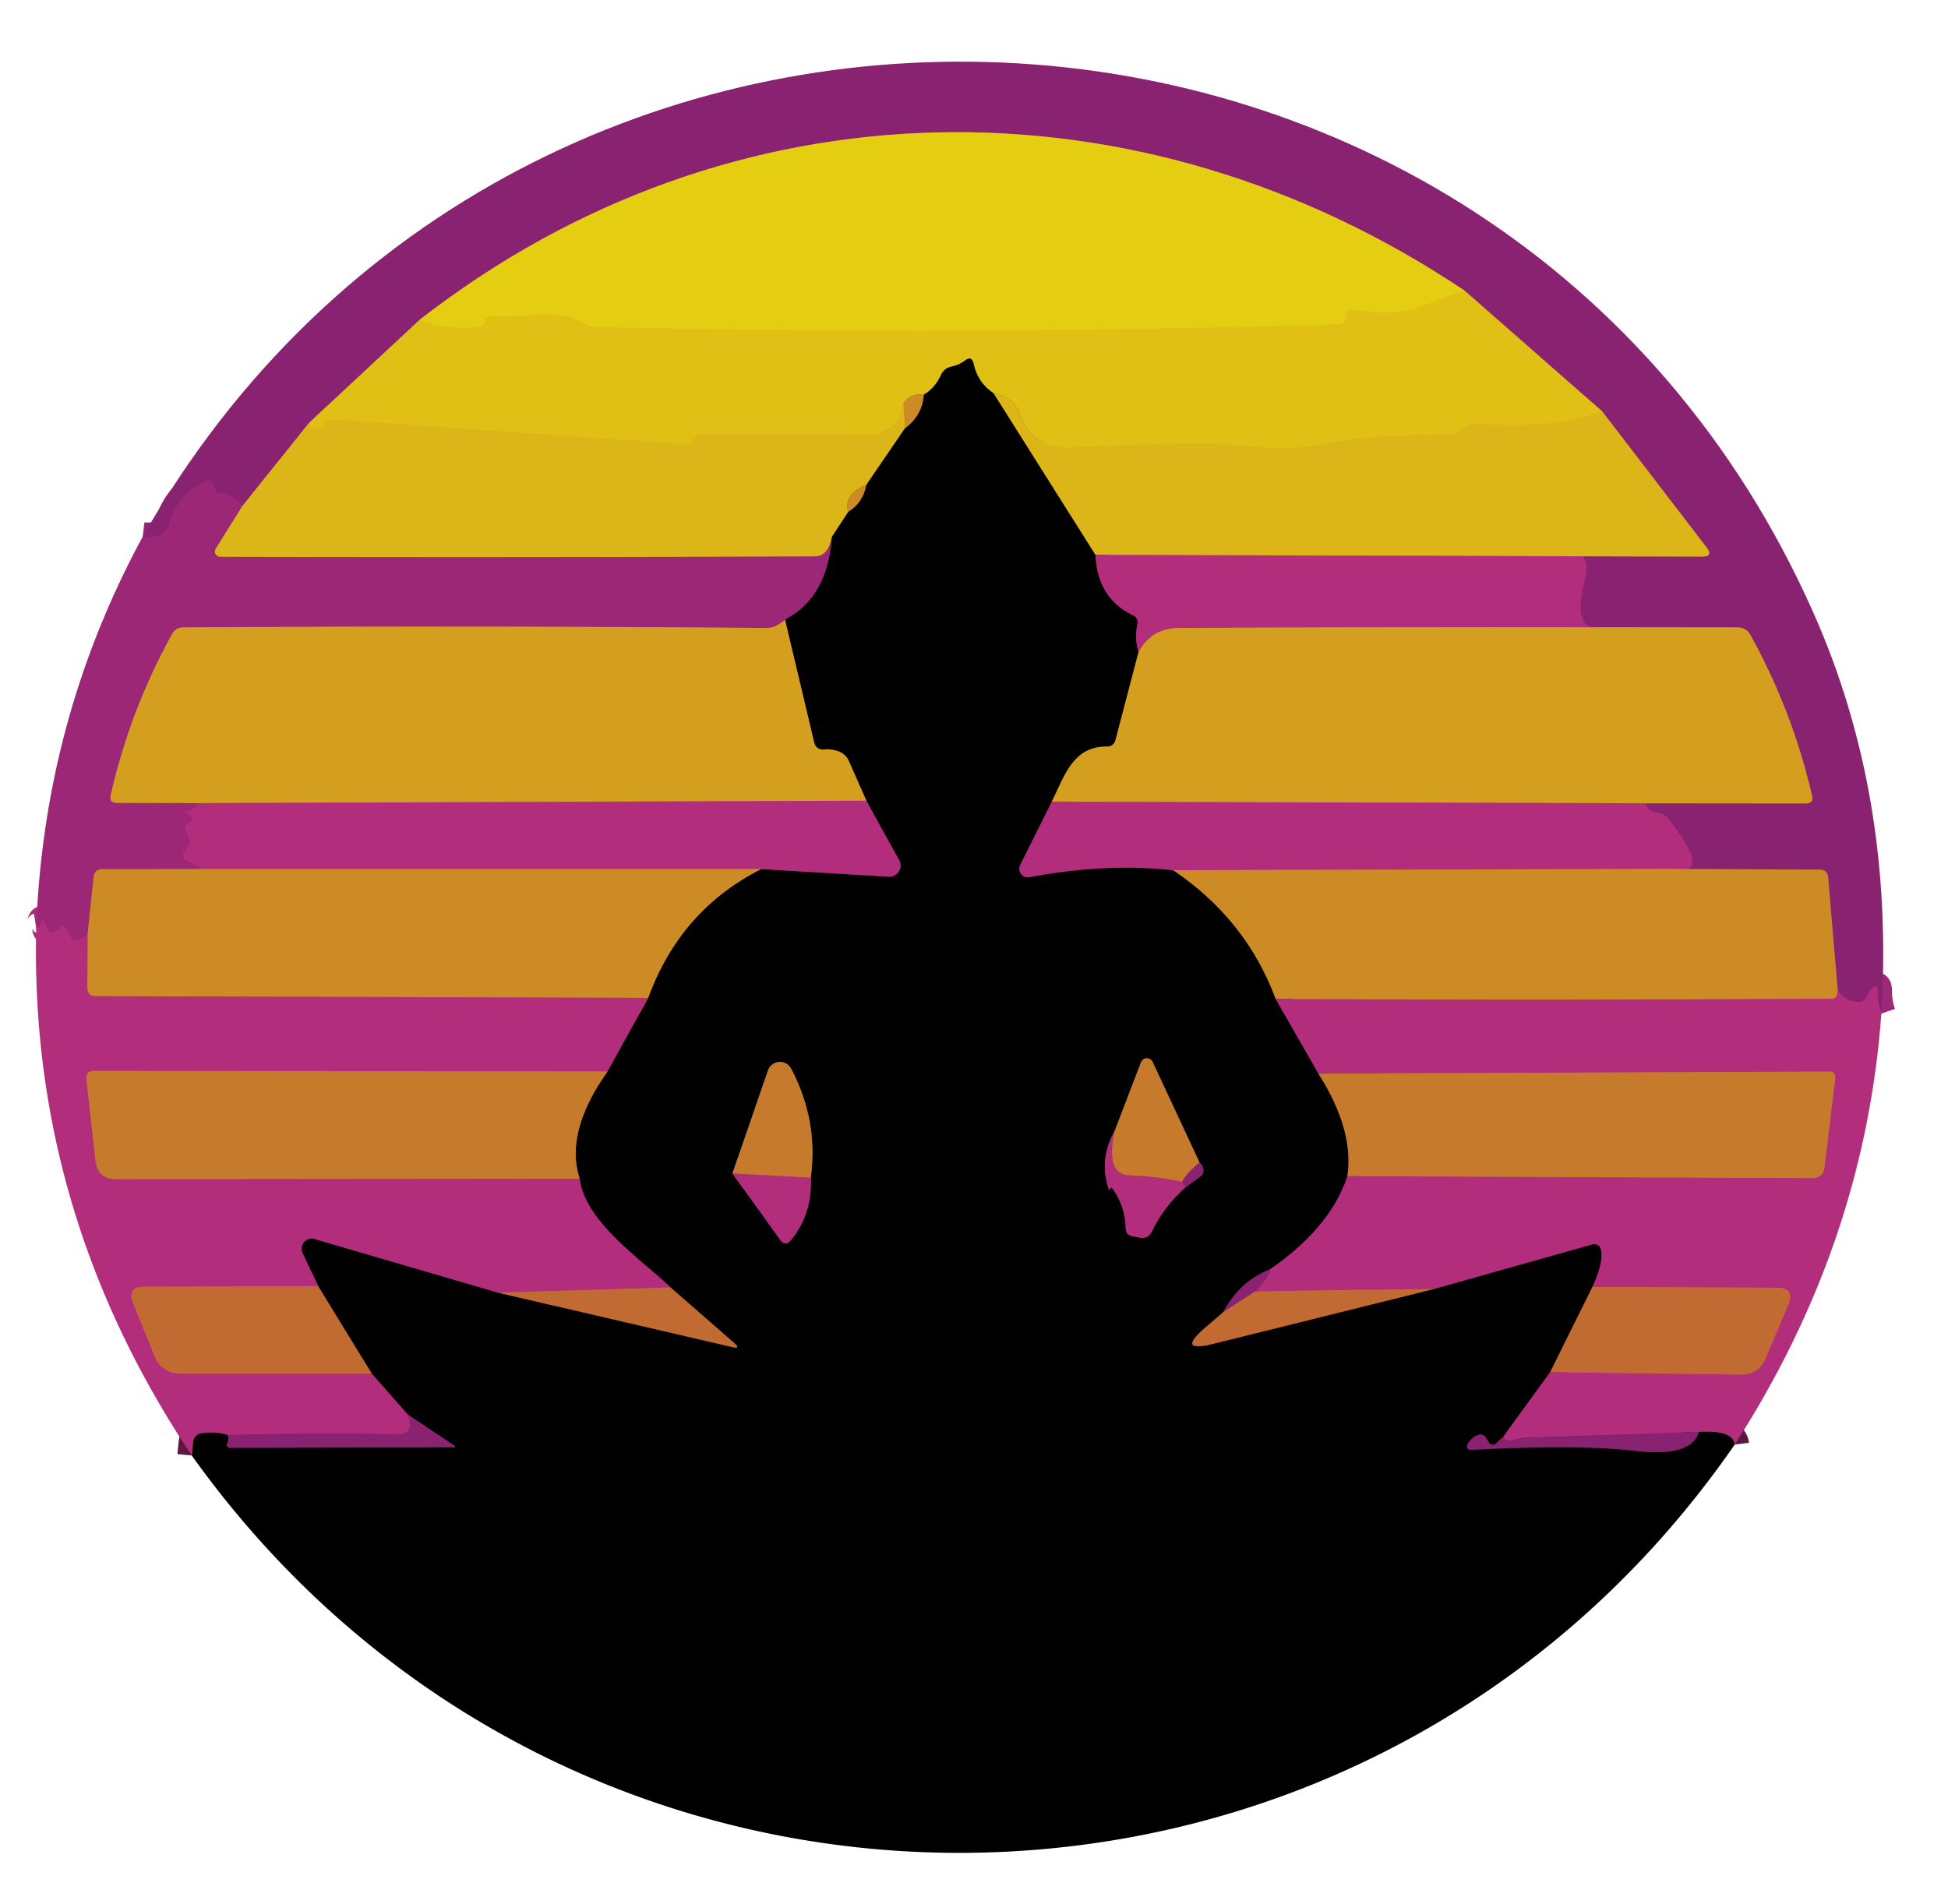 <svg viewBox="0.00 0.00 135.00 132.00" version="1.1" xmlns="http://www.w3.org/2000/svg">
<g stroke-linecap="butt" fill="none" stroke-width="2.00">
<path d="M 130.38 70.26
  Q 130.11 69.49 130.12 68.67
  Q 130.13 68.16 129.74 68.50
  Q 129.51 68.70 129.42 68.99
  Q 129.27 69.44 128.79 69.45
  Q 127.95 69.47 127.36 68.69" stroke="#9e2877"></path>
<path d="M 127.36 68.69
  L 126.69 60.80
  Q 126.64 60.28 126.11 60.28
  L 115.92 60.23" stroke="#aa574b"></path>
<path d="M 115.92 60.23
  Q 118.80 60.79 115.61 56.75
  Q 115.31 56.37 114.82 56.34
  Q 114.18 56.30 114.04 55.68" stroke="#9e2877"></path>
<path d="M 114.04 55.68
  L 125.15 55.69
  Q 125.70 55.69 125.58 55.16
  Q 124.22 49.29 121.31 44.02
  Q 121.02 43.49 120.41 43.49
  L 110.31 43.48" stroke="#ae6148"></path>
<path d="M 110.31 43.48
  Q 109.02 43.27 109.88 39.99
  Q 110.09 39.18 109.68 38.56" stroke="#9e2877"></path>
<path d="M 109.68 38.56
  L 117.97 38.58
  Q 118.75 38.58 118.28 37.96
  L 111.03 28.51" stroke="#b26c45"></path>
<path d="M 111.03 28.51
  L 101.50 20.15" stroke="#b47143"></path>
<path d="M 101.50 20.15
  C 78.94 5.00 50.60 5.37 29.07 22.18" stroke="#b77841"></path>
<path d="M 29.07 22.18
  L 21.44 29.29" stroke="#b47143"></path>
<path d="M 21.44 29.29
  L 16.78 35.09" stroke="#b26c45"></path>
<path d="M 16.78 35.09
  Q 16.04 34.23 15.10 34.14
  Q 14.87 34.12 14.88 33.90
  Q 14.88 33.72 14.79 33.57
  Q 14.56 33.18 14.15 33.39
  Q 12.22 34.39 11.71 36.39
  Q 11.58 36.86 11.13 37.05
  Q 10.56 37.28 9.89 37.20" stroke="#932574"></path>
<path d="M 127.36 68.69
  Q 127.31 69.23 127.00 69.23
  Q 108.08 69.33 88.41 69.25" stroke="#c05c51"></path>
<path d="M 110.31 43.48
  Q 96.22 43.46 81.75 43.53
  Q 79.76 43.54 78.90 45.21" stroke="#c4664e"></path>
<path d="M 60.03 33.61
  Q 58.45 34.26 58.78 35.48" stroke="#d4a01f"></path>
<path d="M 57.65 37.20
  Q 57.42 38.56 56.50 38.57
  Q 35.82 38.66 15.25 38.60
  A 0.37 0.37 0.0 0 1 14.94 38.04
  L 16.78 35.09" stroke="#bd6e48"></path>
<path d="M 117.73 99.25
  L 105.69 99.67
  Q 105.30 99.68 104.94 99.82
  Q 104.33 100.04 104.20 99.56" stroke="#9e2877"></path>
<path d="M 107.43 95.11
  L 120.65 95.28
  Q 121.89 95.30 122.37 94.15
  L 123.93 90.43
  Q 124.42 89.27 123.15 89.26
  L 110.36 89.20" stroke="#ba4c58"></path>
<path d="M 99.44 89.33
  L 86.99 89.51" stroke="#ba4c58"></path>
<path d="M 86.99 89.51
  Q 87.84 88.65 88.02 87.98" stroke="#9e2877"></path>
<path d="M 93.38 81.52
  L 125.59 81.66
  Q 126.35 81.66 126.44 80.90
  L 127.18 74.78
  Q 127.25 74.28 126.74 74.28
  L 91.37 74.42" stroke="#bd5455"></path>
<path d="M 101.50 20.15
  Q 100.07 20.60 98.90 21.09
  C 96.95 21.89 95.48 21.68 93.51 21.48
  Q 93.20 21.45 93.30 21.75
  Q 93.34 21.87 93.31 22.01
  Q 93.22 22.47 92.75 22.48
  Q 67.06 23.26 41.35 22.67
  Q 40.92 22.66 40.54 22.44
  C 38.42 21.23 36.51 22.13 34.15 21.93
  Q 33.97 21.92 33.85 21.98
  Q 33.65 22.10 33.61 22.31
  Q 33.55 22.65 33.21 22.68
  Q 30.94 22.90 29.07 22.18" stroke="#e3c713"></path>
<path d="M 111.03 28.51
  Q 107.36 29.81 102.50 29.35
  Q 101.83 29.28 101.25 29.83
  Q 100.89 30.15 100.41 30.15
  Q 95.19 30.06 91.00 30.89
  C 88.39 31.41 85.83 30.73 84.00 30.73
  Q 79.24 30.73 74.51 31.03
  Q 71.56 31.21 70.72 28.81
  Q 70.25 27.48 68.86 27.26" stroke="#debb16"></path>
<path d="M 68.86 27.26
  Q 67.76 26.54 67.47 25.21
  Q 67.35 24.64 66.88 24.99
  Q 66.45 25.31 65.94 25.41
  Q 65.44 25.52 65.22 25.98
  Q 64.80 26.90 64.02 27.36" stroke="#70600a"></path>
<path d="M 64.02 27.36
  Q 63.20 27.20 62.60 27.92" stroke="#d6a61d"></path>
<path d="M 62.60 27.92
  Q 62.23 30.17 60.01 30.15
  Q 54.22 30.09 48.43 30.13
  Q 48.36 30.13 48.31 30.18
  Q 48.07 30.42 47.85 30.60
  Q 47.61 30.80 47.30 30.78
  L 23.14 29.09
  Q 22.81 29.07 22.58 29.30
  Q 21.75 30.17 21.44 29.29" stroke="#debb16"></path>
<path d="M 115.92 60.23
  L 81.31 60.32" stroke="#c05c51"></path>
<path d="M 109.68 38.56
  L 75.92 38.46" stroke="#c8714b"></path>
<path d="M 54.40 42.94
  Q 54.31 43.07 53.81 43.36
  Q 53.51 43.53 53.13 43.53
  Q 32.95 43.37 12.72 43.49
  Q 12.18 43.49 11.92 43.96
  Q 9.00 49.25 7.67 55.14
  Q 7.56 55.64 8.08 55.65
  L 13.82 55.67" stroke="#b9634b"></path>
<path d="M 13.82 55.67
  Q 13.52 56.16 12.86 56.25
  Q 12.57 56.28 12.88 56.35
  Q 13.13 56.40 13.31 56.65
  Q 13.39 56.75 13.32 56.86
  Q 13.22 56.99 13.05 57.10
  Q 12.70 57.34 12.94 57.69
  Q 13.39 58.36 12.86 58.95
  Q 12.50 59.36 12.97 59.62
  L 14.07 60.24" stroke="#a82a7a"></path>
<path d="M 14.07 60.24
  L 7.09 60.25
  Q 6.55 60.25 6.49 60.79
  L 6.07 64.77" stroke="#b5594e"></path>
<path d="M 6.07 64.77
  L 5.69 65.09
  A 0.54 0.54 0.0 0 1 4.87 64.93
  L 4.60 64.39
  Q 4.41 64.01 4.15 64.34
  Q 3.89 64.67 3.56 64.63
  Q 3.27 64.60 3.22 64.31
  Q 3.18 64.10 3.10 63.94
  Q 2.95 63.62 2.88 63.97
  Q 2.83 64.28 2.51 64.33" stroke="#a82a7a"></path>
<path d="M 114.04 55.68
  L 72.89 55.57" stroke="#c4664e"></path>
<path d="M 68.86 27.26
  L 75.92 38.46" stroke="#6e5b0c"></path>
<path d="M 75.92 38.46
  Q 76.04 41.45 78.50 42.64
  Q 78.92 42.84 78.82 43.29
  Q 78.61 44.23 78.90 45.21" stroke="#5a173f"></path>
<path d="M 78.90 45.21
  L 77.31 51.28
  Q 77.19 51.75 76.70 51.75
  C 74.37 51.74 73.80 53.73 72.89 55.57" stroke="#6a500f"></path>
<path d="M 72.89 55.57
  L 70.70 59.96
  A 0.59 0.59 0.0 0 0 71.34 60.80
  Q 76.64 59.80 81.31 60.32" stroke="#5a173f"></path>
<path d="M 81.31 60.32
  Q 86.37 63.74 88.41 69.25" stroke="#664613"></path>
<path d="M 88.41 69.25
  L 91.37 74.42" stroke="#5a173f"></path>
<path d="M 91.37 74.42
  Q 93.85 78.32 93.38 81.52" stroke="#633e16"></path>
<path d="M 93.38 81.52
  Q 92.21 85.09 88.02 87.98" stroke="#5a173f"></path>
<path d="M 88.02 87.98
  Q 85.95 88.78 84.78 90.95" stroke="#441139"></path>
<path d="M 84.78 90.95
  L 83.53 92.02
  Q 81.47 93.80 84.11 93.14
  L 99.44 89.33" stroke="#61361a"></path>
<path d="M 99.44 89.33
  L 110.33 86.26
  A 0.49 0.48 -14.3 0 1 110.95 86.62
  Q 111.15 87.49 110.36 89.20" stroke="#5a173f"></path>
<path d="M 110.36 89.20
  L 107.43 95.11" stroke="#61361a"></path>
<path d="M 107.43 95.11
  L 104.20 99.56" stroke="#5a173f"></path>
<path d="M 104.20 99.56
  L 103.74 100.00
  Q 103.40 100.33 103.15 99.93
  L 102.97 99.65
  Q 102.77 99.35 102.42 99.47
  Q 101.99 99.63 101.76 100.02
  Q 101.48 100.52 102.05 100.49
  Q 109.48 100.11 113.25 100.56
  Q 117.23 101.04 117.73 99.25" stroke="#441139"></path>
<path d="M 117.73 99.25
  Q 120.09 99.10 120.22 100.13" stroke="#5a173f"></path>
<path d="M 13.29 100.89
  L 13.38 99.99
  Q 13.43 99.45 13.96 99.35
  Q 14.84 99.19 15.78 99.46" stroke="#5a173f"></path>
<path d="M 15.78 99.46
  Q 15.90 99.72 15.77 99.98
  Q 15.58 100.35 16.00 100.35
  L 31.42 100.32
  Q 31.67 100.32 31.46 100.18
  L 28.27 98.06" stroke="#441139"></path>
<path d="M 28.27 98.06
  L 25.76 95.21" stroke="#5a173f"></path>
<path d="M 25.76 95.21
  L 22.05 89.15" stroke="#61361a"></path>
<path d="M 22.05 89.15
  L 20.96 86.84
  A 0.70 0.70 0.0 0 1 21.79 85.88
  L 34.52 89.60" stroke="#5a173f"></path>
<path d="M 34.52 89.60
  L 50.73 93.37
  Q 51.38 93.52 50.87 93.08
  L 46.47 89.24" stroke="#61361a"></path>
<path d="M 46.47 89.24
  C 44.25 87.14 40.56 84.67 40.17 81.70" stroke="#5a173f"></path>
<path d="M 40.17 81.70
  Q 39.12 78.49 42.10 74.27" stroke="#633e16"></path>
<path d="M 42.10 74.27
  L 44.92 69.17" stroke="#5a173f"></path>
<path d="M 44.92 69.17
  Q 47.13 63.10 52.74 60.24" stroke="#664613"></path>
<path d="M 52.74 60.24
  L 61.58 60.77
  A 0.78 0.77 -12.7 0 0 62.31 59.62
  L 60.04 55.50" stroke="#5a173f"></path>
<path d="M 60.04 55.50
  L 58.83 52.76
  Q 58.59 52.22 58.02 52.05
  Q 57.54 51.90 57.12 51.95
  Q 56.55 52.00 56.42 51.45
  L 54.40 42.94" stroke="#6a500f"></path>
<path d="M 54.40 42.94
  Q 57.35 41.42 57.65 37.20" stroke="#4f143c"></path>
<path d="M 57.65 37.20
  L 58.78 35.48" stroke="#6e5b0c"></path>
<path d="M 58.78 35.48
  Q 59.82 34.84 60.03 33.61" stroke="#664613"></path>
<path d="M 60.03 33.61
  L 62.71 29.68" stroke="#6e5b0c"></path>
<path d="M 62.71 29.68
  Q 63.92 28.79 64.02 27.36" stroke="#664613"></path>
<path d="M 62.71 29.68
  L 62.60 27.92" stroke="#d4a01f"></path>
<path d="M 86.99 89.51
  L 84.78 90.95" stroke="#a54752"></path>
<path d="M 60.04 55.50
  L 13.82 55.67" stroke="#c4664e"></path>
<path d="M 52.74 60.24
  L 14.07 60.24" stroke="#c05c51"></path>
<path d="M 44.92 69.17
  L 6.65 69.05
  Q 6.05 69.05 6.05 68.45
  L 6.07 64.77" stroke="#c05c51"></path>
<path d="M 42.10 74.27
  L 6.51 74.23
  Q 5.93 74.23 5.99 74.81
  L 6.62 80.45
  Q 6.76 81.73 8.06 81.73
  L 40.17 81.70" stroke="#bd5455"></path>
<path d="M 46.47 89.24
  L 34.52 89.60" stroke="#ba4c58"></path>
<path d="M 22.05 89.15
  L 10.00 89.19
  Q 8.77 89.19 9.23 90.34
  L 10.70 93.97
  Q 11.20 95.21 12.53 95.21
  L 25.76 95.21" stroke="#ba4c58"></path>
<path d="M 28.27 98.06
  Q 28.52 98.73 28.32 99.10
  Q 28.16 99.42 27.54 99.41
  Q 21.66 99.31 15.78 99.46" stroke="#9e2877"></path>
<path d="M 77.23 78.44
  Q 76.14 80.39 76.86 82.51
  Q 76.89 82.59 76.89 82.50
  Q 76.89 82.43 76.92 82.38
  Q 77.00 82.22 77.19 82.51
  Q 77.98 83.70 78.01 85.13
  Q 78.02 85.61 78.49 85.69
  L 79.00 85.79
  Q 79.57 85.89 79.82 85.37
  Q 80.65 83.65 82.15 82.30" stroke="#5a173f"></path>
<path d="M 82.15 82.30
  L 83.13 81.59
  Q 83.50 81.32 83.36 80.90
  Q 83.29 80.71 83.13 80.58" stroke="#441139"></path>
<path d="M 83.13 80.58
  L 79.88 73.61
  A 0.44 0.44 0.0 0 0 79.07 73.64
  L 77.23 78.44" stroke="#633e16"></path>
<path d="M 83.13 80.58
  Q 82.26 81.28 81.92 81.92" stroke="#a74f4f"></path>
<path d="M 81.92 81.92
  Q 80.22 81.54 78.26 81.47
  Q 76.61 81.42 77.23 78.44" stroke="#bd5455"></path>
<path d="M 81.92 81.92
  Q 82.03 82.11 82.15 82.30" stroke="#9e2877"></path>
<path d="M 50.76 81.34
  L 54.06 85.93
  Q 54.43 86.44 54.82 85.95
  Q 56.31 84.14 56.19 81.63" stroke="#5a173f"></path>
<path d="M 56.19 81.63
  Q 56.72 77.67 54.83 74.08
  A 0.88 0.88 0.0 0 0 53.22 74.20
  L 50.76 81.34" stroke="#633e16"></path>
<path d="M 56.19 81.63
  L 50.76 81.34" stroke="#bd5455"></path>
</g>
<path d="M 130.38 70.26
  Q 130.11 69.49 130.12 68.67
  Q 130.13 68.16 129.74 68.50
  Q 129.51 68.70 129.42 68.99
  Q 129.27 69.44 128.79 69.45
  Q 127.95 69.47 127.36 68.69
  L 126.69 60.80
  Q 126.64 60.28 126.11 60.28
  L 115.92 60.23
  Q 118.80 60.79 115.61 56.75
  Q 115.31 56.37 114.82 56.34
  Q 114.18 56.30 114.04 55.68
  L 125.15 55.69
  Q 125.70 55.69 125.58 55.16
  Q 124.22 49.29 121.31 44.02
  Q 121.02 43.49 120.41 43.49
  L 110.31 43.48
  Q 109.02 43.27 109.88 39.99
  Q 110.09 39.18 109.68 38.56
  L 117.97 38.58
  Q 118.75 38.58 118.28 37.96
  L 111.03 28.51
  L 101.50 20.15
  C 78.94 5.00 50.60 5.37 29.07 22.18
  L 21.44 29.29
  L 16.78 35.09
  Q 16.04 34.23 15.10 34.14
  Q 14.87 34.12 14.88 33.90
  Q 14.88 33.72 14.79 33.57
  Q 14.56 33.18 14.15 33.39
  Q 12.22 34.39 11.71 36.39
  Q 11.58 36.86 11.13 37.05
  Q 10.56 37.28 9.89 37.20
  C 36.11 -8.94 104.16 -6.05 125.68 42.49
  Q 131.30 55.15 130.38 70.26
  Z" fill="#882271"></path>
<path d="M 101.50 20.15
  Q 100.07 20.60 98.90 21.09
  C 96.95 21.89 95.48 21.68 93.51 21.48
  Q 93.20 21.45 93.30 21.75
  Q 93.34 21.87 93.31 22.01
  Q 93.22 22.47 92.75 22.48
  Q 67.06 23.26 41.35 22.67
  Q 40.92 22.66 40.54 22.44
  C 38.42 21.23 36.51 22.13 34.15 21.93
  Q 33.97 21.92 33.85 21.98
  Q 33.65 22.10 33.61 22.31
  Q 33.55 22.65 33.21 22.68
  Q 30.94 22.90 29.07 22.18
  C 50.60 5.37 78.94 5.00 101.50 20.15
  Z" fill="#e5cd11"></path>
<path d="M 101.50 20.15
  L 111.03 28.51
  Q 107.36 29.81 102.50 29.35
  Q 101.83 29.28 101.25 29.83
  Q 100.89 30.15 100.41 30.15
  Q 95.19 30.06 91.00 30.89
  C 88.39 31.41 85.83 30.73 84.00 30.73
  Q 79.24 30.73 74.51 31.03
  Q 71.56 31.21 70.72 28.81
  Q 70.25 27.48 68.86 27.26
  Q 67.76 26.54 67.47 25.21
  Q 67.35 24.64 66.88 24.99
  Q 66.45 25.31 65.94 25.41
  Q 65.44 25.52 65.22 25.98
  Q 64.80 26.90 64.02 27.36
  Q 63.20 27.20 62.60 27.92
  Q 62.23 30.17 60.01 30.15
  Q 54.22 30.09 48.43 30.13
  Q 48.36 30.13 48.31 30.18
  Q 48.07 30.42 47.85 30.60
  Q 47.61 30.80 47.30 30.78
  L 23.14 29.09
  Q 22.81 29.07 22.58 29.30
  Q 21.75 30.17 21.44 29.29
  L 29.07 22.18
  Q 30.94 22.90 33.21 22.68
  Q 33.55 22.65 33.61 22.31
  Q 33.65 22.10 33.85 21.98
  Q 33.97 21.92 34.15 21.93
  C 36.51 22.13 38.42 21.23 40.54 22.44
  Q 40.92 22.66 41.35 22.67
  Q 67.06 23.26 92.75 22.48
  Q 93.22 22.47 93.31 22.01
  Q 93.34 21.87 93.30 21.75
  Q 93.20 21.45 93.51 21.48
  C 95.48 21.68 96.95 21.89 98.90 21.09
  Q 100.07 20.60 101.50 20.15
  Z" fill="#e0c014"></path>
<path d="M 68.86 27.26
  L 75.92 38.46
  Q 76.04 41.45 78.50 42.64
  Q 78.92 42.84 78.82 43.29
  Q 78.61 44.23 78.90 45.21
  L 77.31 51.28
  Q 77.19 51.75 76.70 51.75
  C 74.37 51.74 73.80 53.73 72.89 55.57
  L 70.70 59.96
  A 0.59 0.59 0.0 0 0 71.34 60.80
  Q 76.64 59.80 81.31 60.32
  Q 86.37 63.74 88.41 69.25
  L 91.37 74.42
  Q 93.85 78.32 93.38 81.52
  Q 92.21 85.09 88.02 87.98
  Q 85.95 88.78 84.78 90.95
  L 83.53 92.02
  Q 81.47 93.80 84.11 93.14
  L 99.44 89.33
  L 110.33 86.26
  A 0.49 0.48 -14.3 0 1 110.95 86.62
  Q 111.15 87.49 110.36 89.20
  L 107.43 95.11
  L 104.20 99.56
  L 103.74 100.00
  Q 103.40 100.33 103.15 99.93
  L 102.97 99.65
  Q 102.77 99.35 102.42 99.47
  Q 101.99 99.63 101.76 100.02
  Q 101.48 100.52 102.05 100.49
  Q 109.48 100.11 113.25 100.56
  Q 117.23 101.04 117.73 99.25
  Q 120.09 99.10 120.22 100.13
  C 94.41 137.46 39.81 138.01 13.29 100.89
  L 13.38 99.99
  Q 13.43 99.45 13.96 99.35
  Q 14.84 99.19 15.78 99.46
  Q 15.90 99.72 15.77 99.98
  Q 15.58 100.35 16.00 100.35
  L 31.42 100.32
  Q 31.67 100.32 31.46 100.18
  L 28.27 98.06
  L 25.76 95.21
  L 22.05 89.15
  L 20.96 86.84
  A 0.70 0.70 0.0 0 1 21.79 85.88
  L 34.52 89.60
  L 50.73 93.37
  Q 51.38 93.52 50.87 93.08
  L 46.47 89.24
  C 44.25 87.14 40.56 84.67 40.17 81.70
  Q 39.12 78.49 42.10 74.27
  L 44.92 69.17
  Q 47.13 63.10 52.74 60.24
  L 61.58 60.77
  A 0.78 0.77 -12.7 0 0 62.31 59.62
  L 60.04 55.50
  L 58.83 52.76
  Q 58.59 52.22 58.02 52.05
  Q 57.54 51.90 57.12 51.95
  Q 56.55 52.00 56.42 51.45
  L 54.40 42.94
  Q 57.35 41.42 57.65 37.20
  L 58.78 35.48
  Q 59.82 34.84 60.03 33.61
  L 62.71 29.68
  Q 63.92 28.79 64.02 27.36
  Q 64.80 26.90 65.22 25.98
  Q 65.44 25.52 65.94 25.41
  Q 66.45 25.31 66.88 24.99
  Q 67.35 24.64 67.47 25.21
  Q 67.76 26.54 68.86 27.26
  Z
  M 77.23 78.44
  Q 76.14 80.39 76.86 82.51
  Q 76.89 82.59 76.89 82.50
  Q 76.89 82.43 76.92 82.38
  Q 77.00 82.22 77.19 82.51
  Q 77.98 83.70 78.01 85.13
  Q 78.02 85.61 78.49 85.69
  L 79.00 85.79
  Q 79.57 85.89 79.82 85.37
  Q 80.65 83.65 82.15 82.30
  L 83.13 81.59
  Q 83.50 81.32 83.36 80.90
  Q 83.29 80.71 83.13 80.58
  L 79.88 73.61
  A 0.44 0.44 0.0 0 0 79.07 73.64
  L 77.23 78.44
  Z
  M 50.76 81.34
  L 54.06 85.93
  Q 54.43 86.44 54.82 85.95
  Q 56.31 84.14 56.19 81.63
  Q 56.72 77.67 54.83 74.08
  A 0.88 0.88 0.0 0 0 53.22 74.20
  L 50.76 81.34
  Z" fill="#000000"></path>
<path d="M 64.02 27.36
  Q 63.92 28.79 62.71 29.68
  L 62.60 27.92
  Q 63.20 27.20 64.02 27.36
  Z" fill="#cc8b25"></path>
<path d="M 68.86 27.26
  Q 70.25 27.48 70.72 28.81
  Q 71.56 31.21 74.51 31.03
  Q 79.24 30.73 84.00 30.73
  C 85.83 30.73 88.39 31.41 91.00 30.89
  Q 95.19 30.06 100.41 30.15
  Q 100.89 30.15 101.25 29.83
  Q 101.83 29.28 102.50 29.35
  Q 107.36 29.81 111.03 28.51
  L 118.28 37.96
  Q 118.75 38.58 117.97 38.58
  L 109.68 38.56
  L 75.92 38.46
  L 68.86 27.26
  Z" fill="#dcb518"></path>
<path d="M 62.60 27.92
  L 62.71 29.68
  L 60.03 33.61
  Q 58.45 34.26 58.78 35.48
  L 57.65 37.20
  Q 57.42 38.56 56.50 38.57
  Q 35.82 38.66 15.25 38.60
  A 0.37 0.37 0.0 0 1 14.94 38.04
  L 16.78 35.09
  L 21.44 29.29
  Q 21.75 30.17 22.58 29.30
  Q 22.81 29.07 23.14 29.09
  L 47.30 30.78
  Q 47.61 30.80 47.85 30.60
  Q 48.07 30.42 48.31 30.18
  Q 48.36 30.13 48.43 30.13
  Q 54.22 30.09 60.01 30.15
  Q 62.23 30.17 62.60 27.92
  Z" fill="#dcb518"></path>
<path d="M 16.78 35.09
  L 14.94 38.04
  A 0.37 0.37 0.0 0 0 15.25 38.60
  Q 35.82 38.66 56.50 38.57
  Q 57.42 38.56 57.65 37.20
  Q 57.35 41.42 54.40 42.94
  Q 54.31 43.07 53.81 43.36
  Q 53.51 43.53 53.13 43.53
  Q 32.95 43.37 12.72 43.49
  Q 12.18 43.49 11.92 43.96
  Q 9.00 49.25 7.67 55.14
  Q 7.56 55.64 8.08 55.65
  L 13.82 55.67
  Q 13.52 56.16 12.86 56.25
  Q 12.57 56.28 12.88 56.35
  Q 13.13 56.40 13.31 56.65
  Q 13.39 56.75 13.32 56.86
  Q 13.22 56.99 13.05 57.10
  Q 12.70 57.34 12.94 57.69
  Q 13.39 58.36 12.86 58.95
  Q 12.50 59.36 12.97 59.62
  L 14.07 60.24
  L 7.09 60.25
  Q 6.55 60.25 6.49 60.79
  L 6.07 64.77
  L 5.69 65.09
  A 0.54 0.54 0.0 0 1 4.87 64.93
  L 4.60 64.39
  Q 4.41 64.01 4.15 64.34
  Q 3.89 64.67 3.56 64.63
  Q 3.27 64.60 3.22 64.31
  Q 3.18 64.10 3.10 63.94
  Q 2.95 63.62 2.88 63.97
  Q 2.83 64.28 2.51 64.33
  Q 3.05 49.82 9.89 37.20
  Q 10.56 37.28 11.13 37.05
  Q 11.58 36.86 11.71 36.39
  Q 12.22 34.39 14.15 33.39
  Q 14.56 33.18 14.79 33.57
  Q 14.88 33.72 14.88 33.90
  Q 14.87 34.12 15.10 34.14
  Q 16.04 34.23 16.78 35.09
  Z" fill="#9d2777"></path>
<path d="M 60.03 33.61
  Q 59.82 34.84 58.78 35.48
  Q 58.45 34.26 60.03 33.61
  Z" fill="#cc8b25"></path>
<path d="M 75.92 38.46
  L 109.68 38.56
  Q 110.09 39.18 109.88 39.99
  Q 109.02 43.27 110.31 43.48
  Q 96.22 43.46 81.75 43.53
  Q 79.76 43.54 78.90 45.21
  Q 78.61 44.23 78.82 43.29
  Q 78.92 42.84 78.50 42.64
  Q 76.04 41.45 75.92 38.46
  Z" fill="#b32d7d"></path>
<path d="M 54.40 42.94
  L 56.42 51.45
  Q 56.55 52.00 57.12 51.95
  Q 57.54 51.90 58.02 52.05
  Q 58.59 52.22 58.83 52.76
  L 60.04 55.50
  L 13.82 55.67
  L 8.08 55.65
  Q 7.56 55.64 7.67 55.14
  Q 9.00 49.25 11.92 43.96
  Q 12.18 43.49 12.72 43.49
  Q 32.95 43.37 53.13 43.53
  Q 53.51 43.53 53.81 43.36
  Q 54.31 43.07 54.40 42.94
  Z" fill="#d49f1e"></path>
<path d="M 110.31 43.48
  L 120.41 43.49
  Q 121.02 43.49 121.31 44.02
  Q 124.22 49.29 125.58 55.16
  Q 125.70 55.69 125.15 55.69
  L 114.04 55.68
  L 72.89 55.57
  C 73.80 53.73 74.37 51.74 76.70 51.75
  Q 77.19 51.75 77.31 51.28
  L 78.90 45.21
  Q 79.76 43.54 81.75 43.53
  Q 96.22 43.46 110.31 43.48
  Z" fill="#d49f1e"></path>
<path d="M 60.04 55.50
  L 62.31 59.62
  A 0.78 0.77 -12.7 0 1 61.58 60.77
  L 52.74 60.24
  L 14.07 60.24
  L 12.97 59.62
  Q 12.50 59.36 12.86 58.95
  Q 13.39 58.36 12.94 57.69
  Q 12.70 57.34 13.05 57.10
  Q 13.22 56.99 13.32 56.86
  Q 13.39 56.75 13.31 56.65
  Q 13.13 56.40 12.88 56.35
  Q 12.57 56.28 12.86 56.25
  Q 13.52 56.16 13.82 55.67
  L 60.04 55.50
  Z" fill="#b32d7d"></path>
<path d="M 72.89 55.57
  L 114.04 55.68
  Q 114.18 56.30 114.82 56.34
  Q 115.31 56.37 115.61 56.75
  Q 118.80 60.79 115.92 60.23
  L 81.31 60.32
  Q 76.64 59.80 71.34 60.80
  A 0.59 0.59 0.0 0 1 70.70 59.96
  L 72.89 55.57
  Z" fill="#b32d7d"></path>
<path d="M 52.74 60.24
  Q 47.13 63.10 44.92 69.17
  L 6.65 69.05
  Q 6.05 69.05 6.05 68.45
  L 6.07 64.77
  L 6.49 60.79
  Q 6.55 60.25 7.09 60.25
  L 14.07 60.24
  L 52.74 60.24
  Z" fill="#cc8b25"></path>
<path d="M 115.92 60.23
  L 126.11 60.28
  Q 126.64 60.28 126.69 60.80
  L 127.36 68.69
  Q 127.31 69.23 127.00 69.23
  Q 108.08 69.33 88.41 69.25
  Q 86.37 63.74 81.31 60.32
  L 115.92 60.23
  Z" fill="#cc8b25"></path>
<path d="M 6.07 64.77
  L 6.05 68.45
  Q 6.05 69.05 6.65 69.05
  L 44.92 69.17
  L 42.10 74.27
  L 6.51 74.23
  Q 5.93 74.23 5.99 74.81
  L 6.62 80.45
  Q 6.76 81.73 8.06 81.73
  L 40.17 81.70
  C 40.56 84.67 44.25 87.14 46.47 89.24
  L 34.52 89.60
  L 21.79 85.88
  A 0.70 0.70 0.0 0 0 20.96 86.84
  L 22.05 89.15
  L 10.00 89.19
  Q 8.77 89.19 9.23 90.34
  L 10.70 93.97
  Q 11.20 95.21 12.53 95.21
  L 25.76 95.21
  L 28.27 98.06
  Q 28.52 98.73 28.32 99.10
  Q 28.16 99.42 27.54 99.41
  Q 21.66 99.31 15.78 99.46
  Q 14.84 99.19 13.96 99.35
  Q 13.43 99.45 13.38 99.99
  L 13.29 100.89
  Q 2.03 84.05 2.51 64.33
  Q 2.83 64.28 2.88 63.97
  Q 2.95 63.62 3.10 63.94
  Q 3.18 64.10 3.22 64.31
  Q 3.27 64.60 3.56 64.63
  Q 3.89 64.67 4.15 64.34
  Q 4.41 64.01 4.60 64.39
  L 4.87 64.93
  A 0.54 0.54 0.0 0 0 5.69 65.09
  L 6.07 64.77
  Z" fill="#b32d7d"></path>
<path d="M 130.38 70.26
  Q 129.23 86.16 120.22 100.13
  Q 120.09 99.10 117.73 99.25
  L 105.69 99.67
  Q 105.30 99.68 104.94 99.82
  Q 104.33 100.04 104.20 99.56
  L 107.43 95.11
  L 120.65 95.28
  Q 121.89 95.30 122.37 94.15
  L 123.93 90.43
  Q 124.42 89.27 123.15 89.26
  L 110.36 89.20
  Q 111.15 87.49 110.95 86.62
  A 0.49 0.48 -14.3 0 0 110.33 86.26
  L 99.44 89.33
  L 86.99 89.51
  Q 87.84 88.65 88.02 87.98
  Q 92.21 85.09 93.38 81.52
  L 125.59 81.66
  Q 126.35 81.66 126.44 80.90
  L 127.18 74.78
  Q 127.25 74.28 126.74 74.28
  L 91.37 74.42
  L 88.41 69.25
  Q 108.08 69.33 127.00 69.23
  Q 127.31 69.23 127.36 68.69
  Q 127.95 69.47 128.79 69.45
  Q 129.27 69.44 129.42 68.99
  Q 129.51 68.70 129.74 68.50
  Q 130.13 68.16 130.12 68.67
  Q 130.11 69.49 130.38 70.26
  Z" fill="#b32d7d"></path>
<path d="M 83.13 80.58
  Q 82.26 81.28 81.92 81.92
  Q 80.22 81.54 78.26 81.47
  Q 76.61 81.42 77.23 78.44
  L 79.07 73.64
  A 0.44 0.44 0.0 0 1 79.88 73.61
  L 83.13 80.58
  Z" fill="#c67b2c"></path>
<path d="M 56.19 81.63
  L 50.76 81.34
  L 53.22 74.20
  A 0.88 0.88 0.0 0 1 54.83 74.08
  Q 56.72 77.67 56.19 81.63
  Z" fill="#c67b2c"></path>
<path d="M 42.10 74.27
  Q 39.12 78.49 40.17 81.70
  L 8.06 81.73
  Q 6.76 81.73 6.62 80.45
  L 5.99 74.81
  Q 5.93 74.23 6.51 74.23
  L 42.10 74.27
  Z" fill="#c67b2c"></path>
<path d="M 93.38 81.52
  Q 93.85 78.32 91.37 74.42
  L 126.74 74.28
  Q 127.25 74.28 127.18 74.78
  L 126.44 80.90
  Q 126.35 81.66 125.59 81.66
  L 93.38 81.52
  Z" fill="#c67b2c"></path>
<path d="M 77.23 78.44
  Q 76.61 81.42 78.26 81.47
  Q 80.22 81.54 81.92 81.92
  Q 82.03 82.11 82.15 82.30
  Q 80.65 83.65 79.82 85.37
  Q 79.57 85.89 79.00 85.79
  L 78.49 85.69
  Q 78.02 85.61 78.01 85.13
  Q 77.98 83.70 77.19 82.51
  Q 77.00 82.22 76.92 82.38
  Q 76.89 82.43 76.89 82.50
  Q 76.89 82.59 76.86 82.51
  Q 76.14 80.39 77.23 78.44
  Z" fill="#b32d7d"></path>
<path d="M 83.13 80.58
  Q 83.29 80.71 83.36 80.90
  Q 83.50 81.32 83.13 81.59
  L 82.15 82.30
  Q 82.03 82.11 81.92 81.92
  Q 82.26 81.28 83.13 80.58
  Z" fill="#882271"></path>
<path d="M 50.76 81.34
  L 56.19 81.63
  Q 56.31 84.14 54.82 85.95
  Q 54.43 86.44 54.06 85.93
  L 50.76 81.34
  Z" fill="#b32d7d"></path>
<path d="M 88.02 87.98
  Q 87.84 88.65 86.99 89.51
  L 84.78 90.95
  Q 85.95 88.78 88.02 87.98
  Z" fill="#882271"></path>
<path d="M 22.05 89.15
  L 25.76 95.21
  L 12.53 95.21
  Q 11.20 95.21 10.70 93.97
  L 9.23 90.34
  Q 8.77 89.19 10.00 89.19
  L 22.05 89.15
  Z" fill="#c16b33"></path>
<path d="M 46.47 89.24
  L 50.87 93.08
  Q 51.38 93.52 50.73 93.37
  L 34.52 89.60
  L 46.47 89.24
  Z" fill="#c16b33"></path>
<path d="M 99.44 89.33
  L 84.11 93.14
  Q 81.47 93.80 83.53 92.02
  L 84.78 90.95
  L 86.99 89.51
  L 99.44 89.33
  Z" fill="#c16b33"></path>
<path d="M 110.36 89.20
  L 123.15 89.26
  Q 124.42 89.27 123.93 90.43
  L 122.37 94.15
  Q 121.89 95.30 120.65 95.28
  L 107.43 95.11
  L 110.36 89.20
  Z" fill="#c16b33"></path>
<path d="M 28.27 98.06
  L 31.46 100.18
  Q 31.67 100.32 31.42 100.32
  L 16.00 100.35
  Q 15.58 100.35 15.77 99.98
  Q 15.90 99.72 15.78 99.46
  Q 21.66 99.31 27.54 99.41
  Q 28.16 99.42 28.32 99.10
  Q 28.52 98.73 28.27 98.06
  Z" fill="#882271"></path>
<path d="M 104.20 99.56
  Q 104.33 100.04 104.94 99.82
  Q 105.30 99.68 105.69 99.67
  L 117.73 99.25
  Q 117.23 101.04 113.25 100.56
  Q 109.48 100.11 102.05 100.49
  Q 101.48 100.52 101.76 100.02
  Q 101.99 99.63 102.42 99.47
  Q 102.77 99.35 102.97 99.65
  L 103.15 99.93
  Q 103.40 100.33 103.74 100.00
  L 104.20 99.56
  Z" fill="#882271"></path>
</svg>
